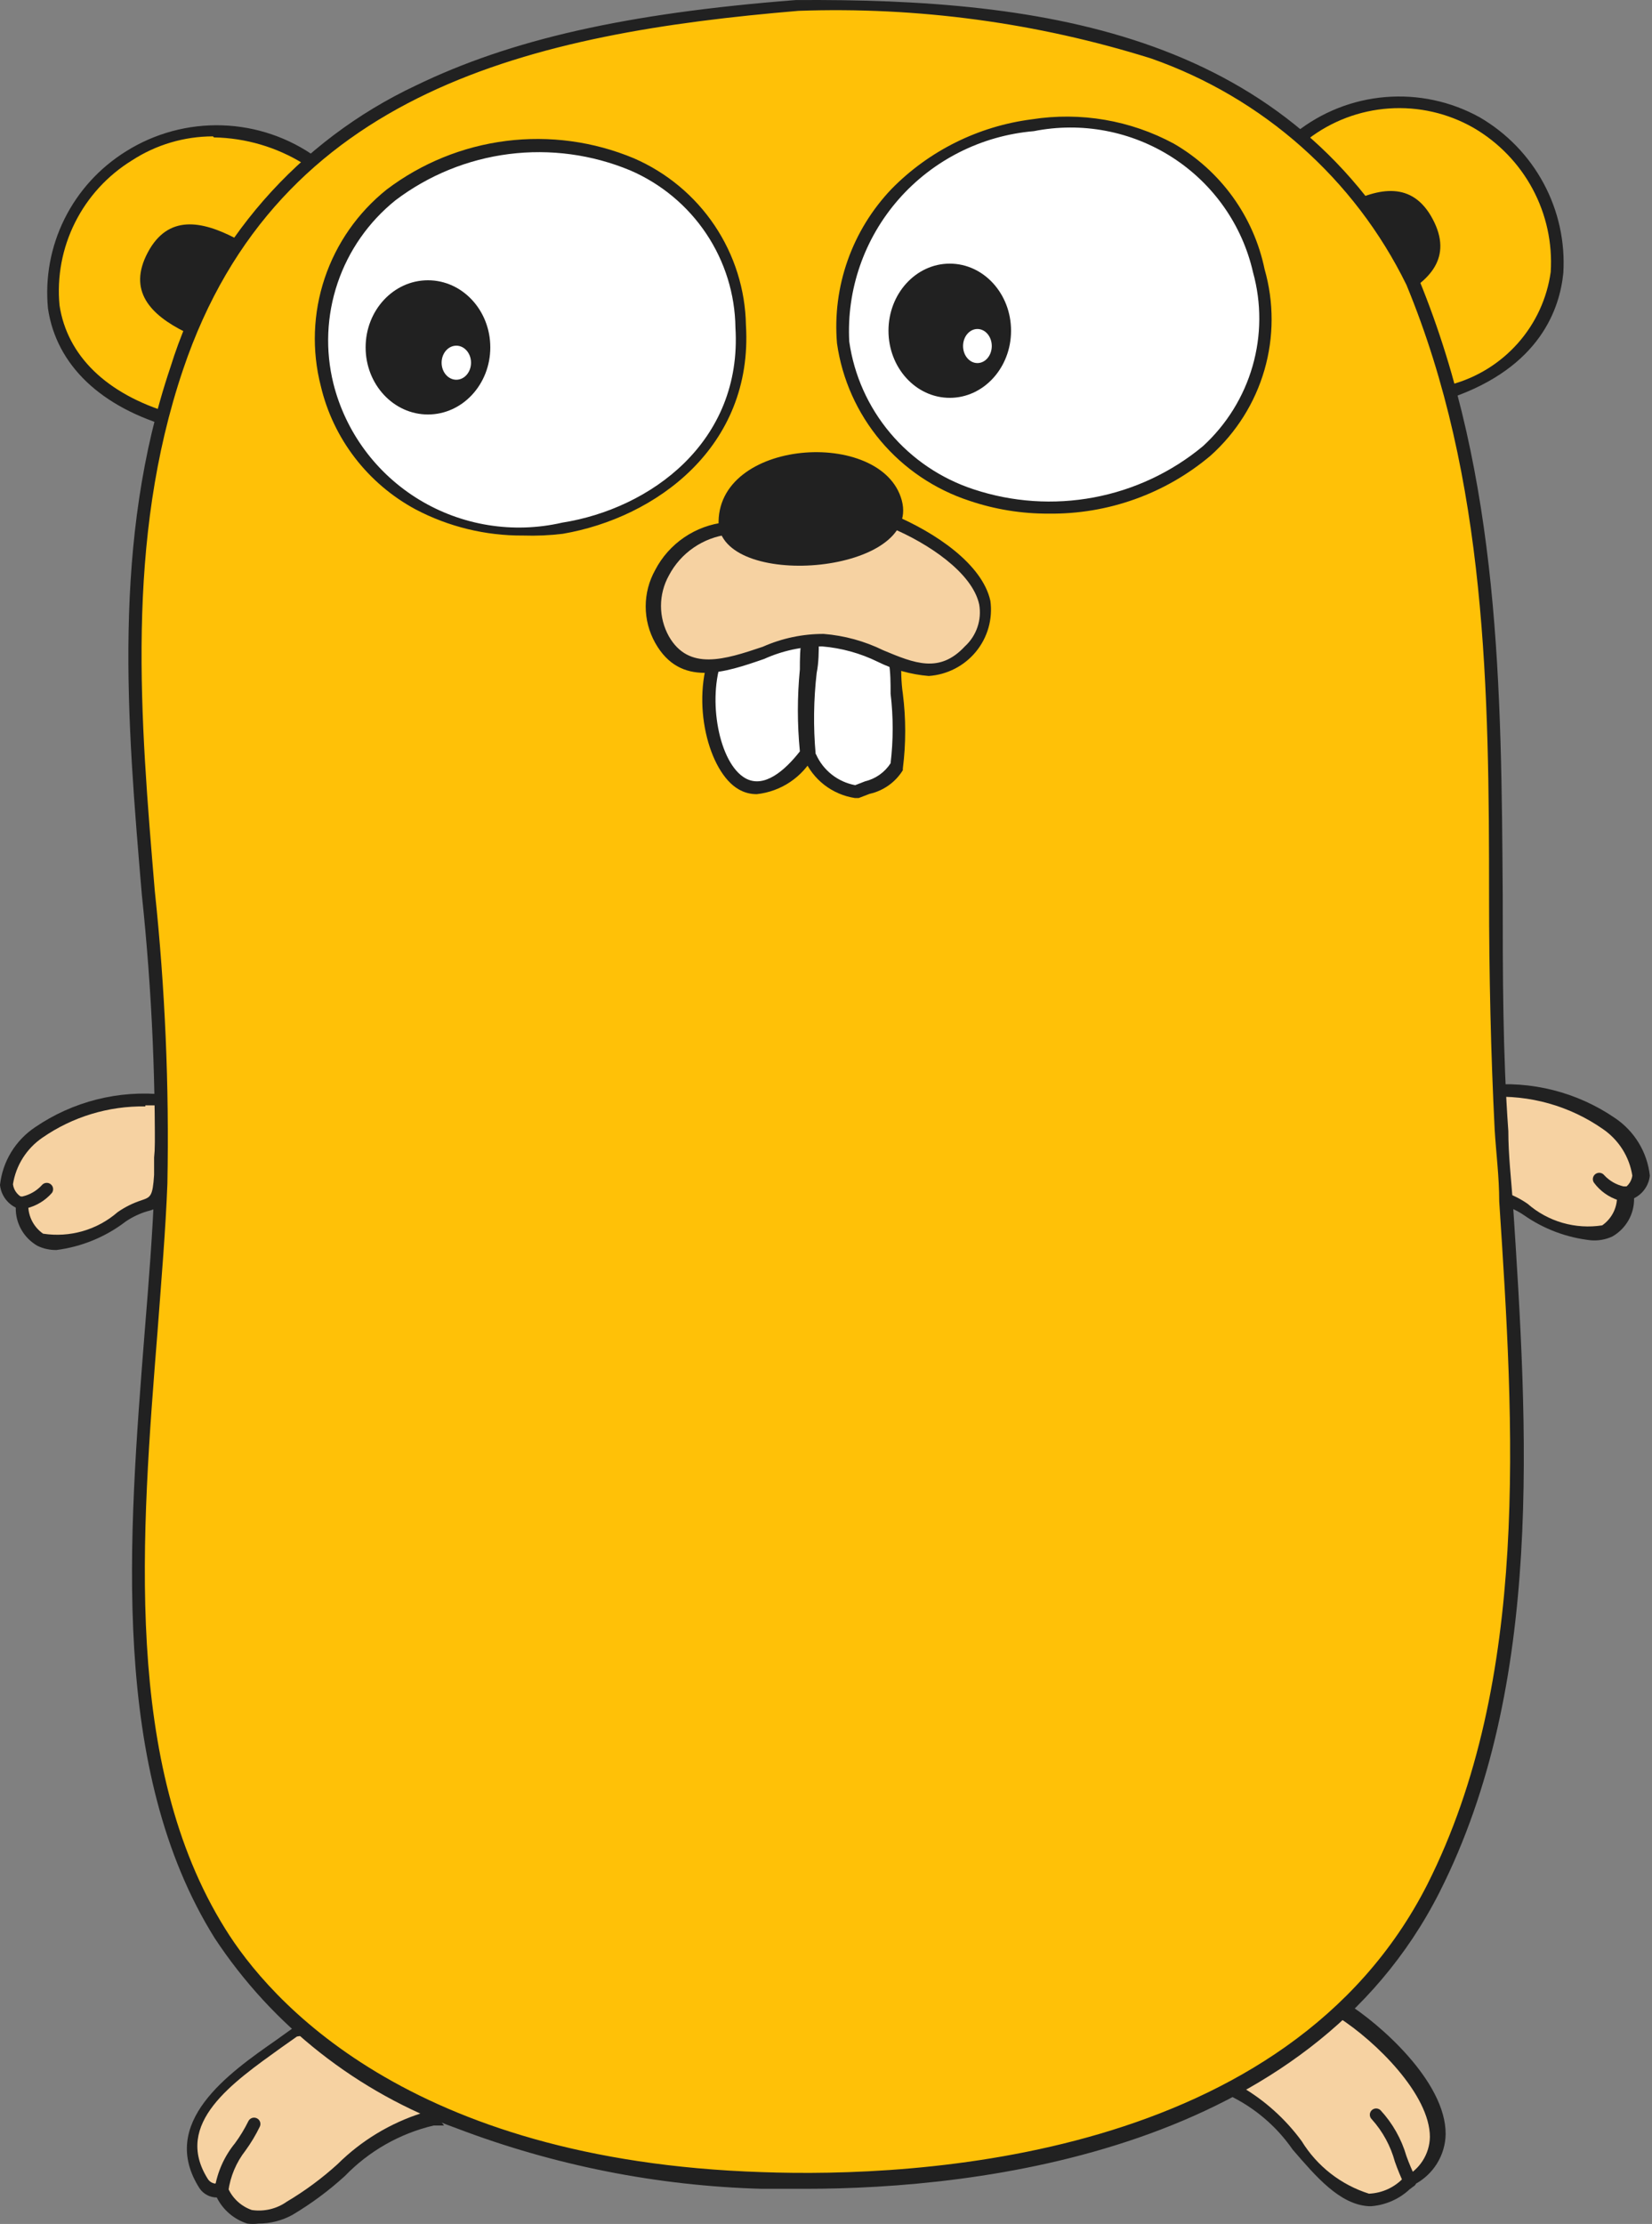 <svg width="211" height="284" viewBox="0 0 211 284" fill="none" xmlns="http://www.w3.org/2000/svg">
<rect x="0" y="0" width="211" height="284" fill="#808080" stroke="none"/>
<path d="M2.818 153.547C3.221 161.939 11.764 157.987 15.477 155.412C19.189 152.837 19.95 155.013 20.486 150.084C20.816 146.868 20.951 143.636 20.889 140.405C15.252 139.832 9.594 141.264 4.92 144.445C2.595 146.132 -1.744 151.46 2.773 153.325" fill="#F6D2A2"/>
<path d="M7.201 159.628C6.366 159.639 5.538 159.457 4.786 159.095C3.926 158.602 3.214 157.889 2.726 157.03C2.238 156.17 1.992 155.197 2.013 154.211C1.459 153.937 0.985 153.529 0.633 153.025C0.281 152.52 0.063 151.935 0 151.325C0.16 149.847 0.644 148.422 1.416 147.149C2.189 145.876 3.232 144.786 4.473 143.954C9.299 140.657 15.151 139.177 20.978 139.781H21.649V140.447C21.743 142.98 21.668 145.516 21.426 148.039V150.259C21.202 153.723 20.531 154.255 18.742 154.699C17.787 154.993 16.883 155.427 16.058 155.987C13.484 157.96 10.427 159.217 7.201 159.628ZM18.563 141.29C13.865 141.218 9.264 142.616 5.412 145.286C4.411 145.972 3.562 146.854 2.916 147.877C2.27 148.9 1.841 150.043 1.655 151.236C1.71 151.651 1.882 152.042 2.151 152.364C2.42 152.686 2.775 152.926 3.176 153.056H3.623V153.545C3.558 154.316 3.698 155.09 4.027 155.791C4.357 156.492 4.865 157.095 5.502 157.541C7.196 157.802 8.927 157.691 10.573 157.215C12.22 156.739 13.741 155.911 15.029 154.788C15.962 154.139 16.987 153.63 18.071 153.278C19.234 152.879 19.502 152.79 19.681 150.037V147.817C19.89 145.603 19.98 143.38 19.95 141.157H18.563V141.29Z" fill="#212121"/>
<path d="M2.818 153.546C4.097 153.266 5.264 152.617 6.173 151.682L2.818 153.546Z" fill="#C7B199"/>
<path d="M2.818 154.345C2.611 154.41 2.386 154.39 2.193 154.29C2 154.191 1.855 154.019 1.79 153.813C1.724 153.606 1.744 153.383 1.845 153.192C1.946 153 2.119 152.856 2.326 152.791H2.863C3.808 152.574 4.666 152.079 5.323 151.37C5.388 151.286 5.469 151.215 5.561 151.161C5.653 151.108 5.755 151.073 5.861 151.058C5.967 151.044 6.075 151.05 6.178 151.077C6.282 151.104 6.379 151.151 6.464 151.215C6.549 151.279 6.621 151.359 6.675 151.451C6.729 151.543 6.764 151.644 6.778 151.749C6.793 151.854 6.787 151.961 6.759 152.064C6.732 152.166 6.685 152.263 6.621 152.347C5.775 153.312 4.65 153.994 3.4 154.301H2.818V154.345Z" fill="#212121"/>
<path d="M22.321 53.69C-10.019 44.81 14.046 3.828 40.213 20.611L22.321 53.69Z" fill="#FFC107"/>
<path d="M22.722 54.622H22.096C12.882 52.047 7.201 46.63 6.127 39.393C5.747 35.458 6.479 31.495 8.241 27.95C10.002 24.405 12.725 21.418 16.102 19.323C19.771 17.019 24.053 15.863 28.392 16.006C32.732 16.148 36.928 17.583 40.435 20.123L41.061 20.522L22.722 54.622ZM27.195 17.414C23.524 17.419 19.934 18.483 16.863 20.478C13.737 22.403 11.214 25.156 9.578 28.427C7.942 31.698 7.259 35.357 7.603 38.993C8.587 45.431 13.597 50.315 21.783 52.757L38.78 20.922C35.342 18.787 31.384 17.621 27.329 17.547L27.195 17.414Z" fill="#212121"/>
<path d="M165.992 17.547C191.578 -0.214 214.703 39.747 184.958 50.093L165.992 17.547Z" fill="#FFC107"/>
<path d="M184.599 51.072L164.918 17.327L165.499 16.927C168.775 14.321 172.758 12.743 176.941 12.396C181.124 12.047 185.316 12.945 188.983 14.974C192.442 16.985 195.273 19.908 197.16 23.42C199.047 26.931 199.917 30.893 199.673 34.865C199.226 39.305 196.81 46.898 185.225 50.85L184.599 51.072ZM167.065 17.771L185.315 49.118C188.627 48.226 191.602 46.387 193.869 43.829C196.136 41.271 197.594 38.107 198.063 34.732C198.297 31.053 197.497 27.382 195.751 24.128C194.005 20.874 191.383 18.166 188.177 16.306C184.908 14.445 181.156 13.591 177.397 13.852C173.638 14.113 170.042 15.477 167.065 17.771Z" fill="#212121"/>
<path d="M171.494 256.734C177.979 260.73 189.878 272.808 180.126 278.669C170.778 287.194 165.5 269.3 157.27 266.858C158.85 264.322 160.921 262.123 163.362 260.385C165.804 258.648 168.567 257.407 171.494 256.734Z" fill="#F6D2A2"/>
<path d="M175.162 281.732H174.804C171.091 281.51 168.05 277.914 165.098 274.495C163.058 271.549 160.284 269.178 157.046 267.613L155.973 267.302L156.644 266.192C159.971 260.924 165.26 257.174 171.36 255.758H171.941C176.101 258.333 184.689 265.792 184.644 272.541C184.619 273.875 184.231 275.176 183.523 276.31C182.814 277.443 181.811 278.365 180.619 278.98C179.233 280.571 177.274 281.559 175.162 281.732ZM158.522 266.458C161.557 268.23 164.191 270.603 166.26 273.429C168.216 276.618 171.266 278.999 174.849 280.134C175.696 280.098 176.528 279.895 177.296 279.537C178.064 279.178 178.753 278.672 179.322 278.047C180.297 277.574 181.122 276.843 181.706 275.934C182.29 275.025 182.61 273.974 182.632 272.897C182.632 267.48 175.743 260.686 170.957 257.623C165.858 258.924 161.437 262.077 158.567 266.458H158.522Z" fill="#212121"/>
<path d="M180.127 279.51C179.978 279.509 179.832 279.467 179.706 279.389C179.579 279.31 179.477 279.199 179.411 279.066C178.938 278.083 178.52 277.075 178.159 276.047C177.614 274.037 176.603 272.182 175.207 270.63C175.13 270.557 175.069 270.47 175.027 270.374C174.984 270.277 174.961 270.174 174.959 270.068C174.957 269.963 174.976 269.859 175.014 269.761C175.053 269.663 175.111 269.573 175.184 269.498C175.258 269.422 175.345 269.361 175.442 269.319C175.539 269.277 175.644 269.254 175.75 269.252C175.856 269.25 175.961 269.269 176.06 269.307C176.158 269.345 176.248 269.403 176.325 269.475C177.869 271.149 179.002 273.155 179.635 275.336C179.985 276.305 180.388 277.253 180.842 278.178C180.936 278.367 180.951 278.584 180.884 278.784C180.817 278.983 180.674 279.149 180.485 279.244L180.127 279.51Z" fill="#212121"/>
<path d="M55.332 270.369C47.683 271.524 43.389 278.362 37.037 281.825C36.371 282.436 35.564 282.875 34.686 283.104C33.809 283.333 32.889 283.345 32.006 283.139C31.123 282.933 30.305 282.515 29.622 281.922C28.939 281.329 28.414 280.579 28.091 279.738C27.647 279.748 27.207 279.658 26.804 279.473C26.4 279.288 26.045 279.014 25.765 278.672C20.219 269.792 31.535 263.62 37.484 259.269C45.849 257.671 50.993 264.73 55.332 270.369Z" fill="#F6D2A2"/>
<path d="M33.011 283.952C32.536 284.014 32.055 284.014 31.58 283.952C30.74 283.682 29.963 283.249 29.295 282.677C28.627 282.105 28.081 281.406 27.688 280.622C27.256 280.619 26.831 280.512 26.45 280.311C26.068 280.11 25.741 279.821 25.496 279.467C20.129 271.075 29.254 264.726 35.292 260.508L37.395 258.998C45.848 257.311 51.216 264.238 55.51 269.832L56.718 271.431H55.376C51.059 272.454 47.131 274.689 44.059 277.869C41.999 279.749 39.751 281.415 37.35 282.842C36.022 283.571 34.529 283.953 33.011 283.952ZM27.643 278.801C27.953 278.734 28.273 278.734 28.583 278.801H28.806L29.164 279.512C29.455 280.14 29.87 280.703 30.385 281.168C30.9 281.634 31.504 281.991 32.161 282.22C33.735 282.455 35.339 282.073 36.634 281.154C38.954 279.778 41.127 278.171 43.12 276.359C46.139 273.363 49.835 271.126 53.9 269.832C49.785 264.504 44.954 258.732 37.931 260.064L35.918 261.485C29.746 265.925 22.097 271.164 26.525 278.224C26.624 278.391 26.761 278.534 26.923 278.642C27.086 278.749 27.271 278.819 27.465 278.846L27.643 278.801Z" fill="#212121"/>
<path d="M28.224 280.576C28.091 280.583 27.959 280.558 27.838 280.503C27.718 280.447 27.613 280.363 27.533 280.257C27.454 280.152 27.401 280.028 27.381 279.898C27.361 279.768 27.374 279.634 27.419 279.51C27.749 277.377 28.644 275.37 30.013 273.694C30.661 272.812 31.229 271.876 31.713 270.896C31.802 270.702 31.965 270.551 32.166 270.476C32.368 270.401 32.591 270.408 32.786 270.497C32.982 270.585 33.135 270.747 33.21 270.947C33.285 271.147 33.278 271.368 33.189 271.562C32.67 272.635 32.056 273.66 31.355 274.626C30.174 276.135 29.418 277.927 29.163 279.821C29.159 279.934 29.13 280.045 29.078 280.147C29.027 280.248 28.954 280.338 28.865 280.409C28.777 280.48 28.673 280.532 28.563 280.561C28.452 280.59 28.337 280.595 28.224 280.576ZM23.662 42.408C19.189 40.188 16.281 37.124 18.875 32.24C21.47 27.356 25.764 28.2 30.058 30.42L23.662 42.408ZM178.203 38.146C182.676 35.925 185.583 32.862 182.989 27.978C180.395 23.094 176.101 23.937 171.806 26.157L178.203 38.146Z" fill="#212121"/>
<path d="M207.591 152.481C207.189 160.873 198.645 156.921 194.933 154.346C191.22 151.77 190.46 153.946 189.923 149.018C189.593 145.802 189.459 142.57 189.52 139.338C195.157 138.766 200.816 140.198 205.489 143.379C207.815 145.066 212.154 150.394 207.636 152.259" fill="#F6D2A2"/>
<path d="M203.209 158.388C200.135 158.056 197.195 156.957 194.665 155.191C193.841 154.631 192.936 154.197 191.982 153.904C190.192 153.282 189.521 152.749 189.298 149.464V147.243C189.055 144.72 188.981 142.184 189.074 139.651V138.585H189.745C195.572 137.981 201.425 139.461 206.25 142.759C207.491 143.59 208.534 144.681 209.307 145.954C210.08 147.227 210.563 148.652 210.723 150.13C210.66 150.74 210.442 151.325 210.09 151.829C209.739 152.334 209.264 152.742 208.711 153.016C208.731 154.002 208.485 154.975 207.997 155.834C207.509 156.693 206.798 157.407 205.937 157.9C205.086 158.295 204.146 158.463 203.209 158.388ZM190.192 140.095C190.162 142.318 190.252 144.541 190.461 146.755V148.975C190.461 151.684 190.863 151.772 192.071 152.216C193.154 152.568 194.179 153.076 195.113 153.726C196.4 154.851 197.92 155.681 199.567 156.157C201.214 156.633 202.946 156.743 204.64 156.479C205.277 156.033 205.785 155.43 206.115 154.729C206.444 154.028 206.583 153.254 206.519 152.483V151.95H206.966C207.367 151.82 207.722 151.58 207.991 151.257C208.26 150.935 208.432 150.544 208.487 150.13C208.301 148.936 207.872 147.793 207.226 146.77C206.58 145.747 205.73 144.866 204.73 144.18C200.492 141.219 195.365 139.778 190.192 140.095Z" fill="#212121"/>
<path d="M207.591 152.478C206.328 152.234 205.163 151.633 204.236 150.746L207.591 152.478Z" fill="#C7B199"/>
<path d="M207.592 153.282H206.742C205.489 152.887 204.394 152.11 203.611 151.062C203.546 150.978 203.499 150.881 203.472 150.779C203.445 150.676 203.438 150.569 203.453 150.464C203.467 150.359 203.503 150.257 203.557 150.166C203.611 150.074 203.682 149.994 203.767 149.93C203.853 149.866 203.95 149.819 204.053 149.792C204.156 149.765 204.264 149.759 204.37 149.773C204.476 149.788 204.578 149.823 204.67 149.876C204.763 149.93 204.843 150.001 204.908 150.085C205.566 150.793 206.423 151.289 207.368 151.506H207.905C208.142 151.547 208.353 151.68 208.492 151.876C208.63 152.072 208.684 152.314 208.643 152.55C208.601 152.785 208.467 152.995 208.27 153.132C208.073 153.269 207.829 153.323 207.592 153.282Z" fill="#212121"/>
<path d="M101.983 0.584C134.367 0.584 164.605 5.024 180.529 36.105C194.708 70.693 189.474 108.035 191.845 144.577C193.724 175.968 197.839 212.244 183.168 241.371C167.825 271.919 129.089 279.512 97.331 278.491C72.372 277.603 42.224 269.611 28.134 246.877C11.584 220.236 19.412 180.808 20.62 151.281C22.051 116.293 11.047 81.172 22.633 46.894C34.665 11.373 67.049 3.337 101.938 0.584" fill="#FFC107"/>
<path d="M102.833 279.513H97.287C83.954 279.141 70.78 276.529 58.327 271.787C45.648 267.225 34.802 258.702 27.419 247.5C14 226.009 16.415 196.349 18.473 170.153C19.009 163.581 19.501 157.321 19.725 151.46C19.962 139.036 19.424 126.61 18.115 114.252C16.236 92.051 14.268 69.096 21.783 46.851C24.207 39.036 28.243 31.806 33.633 25.622C39.023 19.439 45.651 14.435 53.093 10.93C65.171 5.069 79.931 1.695 101.625 0.008C133.562 -0.214 165.052 4.226 181.244 35.706C191.622 61.015 191.756 88.188 191.935 114.474C191.935 124.331 191.935 134.499 192.65 144.445C192.65 147.464 193.008 150.528 193.232 153.591C195.11 182.408 197.258 215.131 183.883 241.594C167.154 274.717 125.108 279.513 102.833 279.513ZM101.983 1.384C68.302 4.226 35.47 11.419 23.393 47.162C15.968 69.096 17.936 91.874 19.77 113.763C21.084 126.18 21.622 138.666 21.38 151.149C21.156 157.054 20.62 163.315 20.128 169.931C18.07 195.861 15.655 225.299 28.761 246.301C34.262 255.181 51.975 275.916 97.331 277.382C116.968 278.092 164.426 275.872 182.318 240.617C195.468 214.51 193.366 182.052 191.487 153.414C191.487 150.305 191.085 147.242 190.906 144.267C190.414 134.588 190.19 124.375 190.19 114.518C190.19 88.41 189.922 61.237 179.634 36.372C173.016 22.856 161.301 12.471 147.026 7.467C132.471 2.903 117.237 0.845 101.983 1.384Z" fill="#212121"/>
<path d="M107.666 43.698C113.481 77.221 168.677 68.385 160.76 34.551C153.648 4.225 105.742 12.617 107.666 43.698Z" fill="white"/>
<path d="M133.92 65.591C130.482 65.605 127.065 65.05 123.811 63.948C119.383 62.494 115.454 59.84 112.466 56.286C109.478 52.731 107.551 48.419 106.903 43.834C106.602 40.246 107.069 36.635 108.271 33.238C109.474 29.84 111.385 26.733 113.881 24.12C118.668 19.245 124.972 16.116 131.773 15.24C138.006 14.261 144.39 15.353 149.933 18.348C152.89 20.062 155.45 22.376 157.446 25.137C159.442 27.899 160.829 31.047 161.518 34.377C162.722 38.587 162.715 43.047 161.497 47.253C160.28 51.459 157.901 55.242 154.63 58.176C148.858 63.055 141.5 65.689 133.92 65.591ZM108.469 43.612C109.081 47.914 110.892 51.961 113.698 55.295C116.504 58.629 120.192 61.119 124.348 62.483C129.298 64.126 134.59 64.483 139.719 63.519C144.848 62.555 149.643 60.303 153.646 56.977C156.661 54.215 158.852 50.683 159.98 46.767C161.108 42.852 161.13 38.703 160.042 34.776C158.669 28.738 154.972 23.472 149.739 20.103C144.507 16.735 138.155 15.531 132.041 16.75C125.369 17.317 119.18 20.436 114.781 25.448C110.383 30.461 108.119 36.974 108.469 43.612Z" fill="#212121"/>
<path d="M41.688 49.159C49.202 78.33 96.258 70.826 94.514 41.566C92.411 6.489 34.486 13.105 41.688 49.159Z" fill="white"/>
<path d="M66.827 68.388C62.042 68.423 57.324 67.279 53.095 65.058C50.067 63.429 47.422 61.182 45.333 58.466C43.243 55.749 41.757 52.623 40.973 49.295C39.806 44.754 39.979 39.975 41.47 35.527C42.96 31.08 45.707 27.151 49.382 24.209C53.826 20.843 59.086 18.701 64.631 17.999C70.176 17.297 75.809 18.061 80.961 20.213C85.153 22.032 88.729 25.007 91.267 28.785C93.804 32.563 95.195 36.985 95.275 41.525C96.214 57.066 83.779 66.123 71.881 68.166C70.205 68.369 68.515 68.444 66.827 68.388ZM42.583 48.984C44.131 55.157 48.061 60.477 53.525 63.8C58.989 67.122 65.549 68.18 71.792 66.745C83.064 64.969 94.828 56.444 93.933 41.836C93.879 37.564 92.584 33.398 90.204 29.838C87.824 26.278 84.459 23.475 80.514 21.767C75.615 19.726 70.26 19.004 64.99 19.674C59.721 20.345 54.722 22.384 50.5 25.585C47.081 28.339 44.521 32.001 43.119 36.144C41.718 40.287 41.532 44.74 42.583 48.984Z" fill="#212121"/>
<path d="M114.15 84.15C114.58 88.772 114.58 93.424 114.15 98.047C112.84 99.693 110.987 100.825 108.917 101.244C107.643 101.05 106.44 100.542 105.416 99.766C104.392 98.99 103.581 97.972 103.057 96.804C102.77 91.562 102.904 86.306 103.459 81.086L114.15 84.15Z" fill="white"/>
<path d="M109.41 101.91H109.186C107.764 101.69 106.422 101.114 105.287 100.236C104.153 99.358 103.262 98.207 102.701 96.892C102.329 93.305 102.329 89.69 102.701 86.103C102.701 84.46 102.969 82.728 103.014 81.041V79.709L115.091 83.394V84.149C115.091 85.57 115.091 87.08 115.314 88.589C115.718 91.759 115.718 94.966 115.314 98.135V98.358C114.845 99.117 114.228 99.776 113.498 100.295C112.768 100.813 111.941 101.181 111.065 101.377L109.678 101.91H109.41ZM104.221 96.315C104.669 97.329 105.359 98.219 106.232 98.908C107.105 99.597 108.135 100.063 109.231 100.267L110.483 99.778C111.831 99.456 113.002 98.629 113.749 97.469C114.104 94.52 114.104 91.539 113.749 88.589C113.749 87.213 113.749 85.881 113.525 84.549L104.579 81.84C104.579 83.217 104.579 84.593 104.311 85.925C103.915 89.36 103.87 92.826 104.177 96.271L104.221 96.315Z" fill="#212121"/>
<path d="M54.661 52.93C59.058 52.93 62.623 49.093 62.623 44.36C62.623 39.628 59.058 35.791 54.661 35.791C50.264 35.791 46.699 39.628 46.699 44.36C46.699 49.093 50.264 52.93 54.661 52.93Z" fill="#212121"/>
<path d="M58.283 48.494C59.321 48.494 60.162 47.52 60.162 46.318C60.162 45.117 59.321 44.143 58.283 44.143C57.245 44.143 56.404 45.117 56.404 46.318C56.404 47.52 57.245 48.494 58.283 48.494Z" fill="white"/>
<path d="M121.308 50.805C125.631 50.805 129.136 46.968 129.136 42.235C129.136 37.503 125.631 33.666 121.308 33.666C116.985 33.666 113.48 37.503 113.48 42.235C113.48 46.968 116.985 50.805 121.308 50.805Z" fill="#212121"/>
<path d="M124.84 46.365C125.853 46.365 126.674 45.391 126.674 44.189C126.674 42.988 125.853 42.014 124.84 42.014C123.827 42.014 123.006 42.988 123.006 44.189C123.006 45.391 123.827 46.365 124.84 46.365Z" fill="white"/>
<path d="M91.786 83.483C88.297 91.83 93.71 108.525 103.148 96.226C102.86 90.984 102.995 85.728 103.55 80.508L91.786 83.483Z" fill="white"/>
<path d="M96.661 101.414C95.843 101.422 95.038 101.207 94.335 100.793C90.533 98.617 88.162 89.693 90.846 83.032V82.677L104.265 79.303V80.368C104.265 82.1 104.265 83.832 103.952 85.475C103.587 88.958 103.587 92.47 103.952 95.953V96.53C103.227 97.871 102.185 99.016 100.914 99.867C99.644 100.718 98.184 101.249 96.661 101.414ZM92.233 84.142C90.309 89.337 91.83 97.463 95.185 99.372C97.6 100.748 100.284 98.351 102.163 95.953C101.822 92.468 101.822 88.959 102.163 85.475C102.163 84.187 102.163 82.81 102.431 81.478L92.233 84.142Z" fill="#212121"/>
<path d="M92.814 67.409C91.201 67.561 89.647 68.091 88.28 68.956C86.914 69.82 85.773 70.994 84.952 72.381C84.132 73.767 83.654 75.328 83.559 76.933C83.463 78.539 83.753 80.144 84.405 81.617C88.878 89.61 98.808 80.907 104.98 81.617C112.092 81.617 117.952 89.077 123.677 82.949C130.029 76.112 120.949 69.629 113.837 66.477L92.814 67.409Z" fill="#F6D2A2"/>
<path d="M118.623 86.323C116.349 86.135 114.132 85.517 112.092 84.503C109.88 83.419 107.483 82.756 105.025 82.549C102.463 82.548 99.931 83.093 97.6 84.148C92.59 85.879 86.91 87.833 83.689 82.105C82.89 80.679 82.471 79.075 82.471 77.443C82.471 75.811 82.89 74.207 83.689 72.781C84.558 71.112 85.83 69.683 87.391 68.622C88.952 67.56 90.754 66.899 92.635 66.698L114.15 65.766C119.428 67.986 125.467 72.026 126.495 76.733C126.651 77.882 126.568 79.05 126.251 80.166C125.934 81.282 125.389 82.322 124.651 83.22C123.914 84.119 122.998 84.858 121.961 85.392C120.924 85.926 119.788 86.243 118.623 86.323ZM105.204 80.951C107.849 81.164 110.429 81.872 112.808 83.038C116.834 84.725 120.01 86.013 123.23 82.549C123.966 81.879 124.519 81.035 124.84 80.096C125.16 79.157 125.237 78.153 125.064 77.177C124.17 73.092 118.489 69.362 113.837 67.409L93.038 68.252C91.437 68.447 89.908 69.026 88.583 69.939C87.258 70.851 86.177 72.071 85.433 73.491C84.772 74.681 84.425 76.018 84.425 77.376C84.425 78.735 84.772 80.072 85.433 81.262C87.983 85.702 92.546 84.237 97.421 82.594C99.869 81.506 102.522 80.946 105.204 80.951Z" fill="#212121"/>
<path d="M91.786 67.097C91.294 55.997 112.675 54.576 115.179 63.901C117.684 73.225 92.814 75.356 91.786 67.097Z" fill="#212121"/>
</svg>
